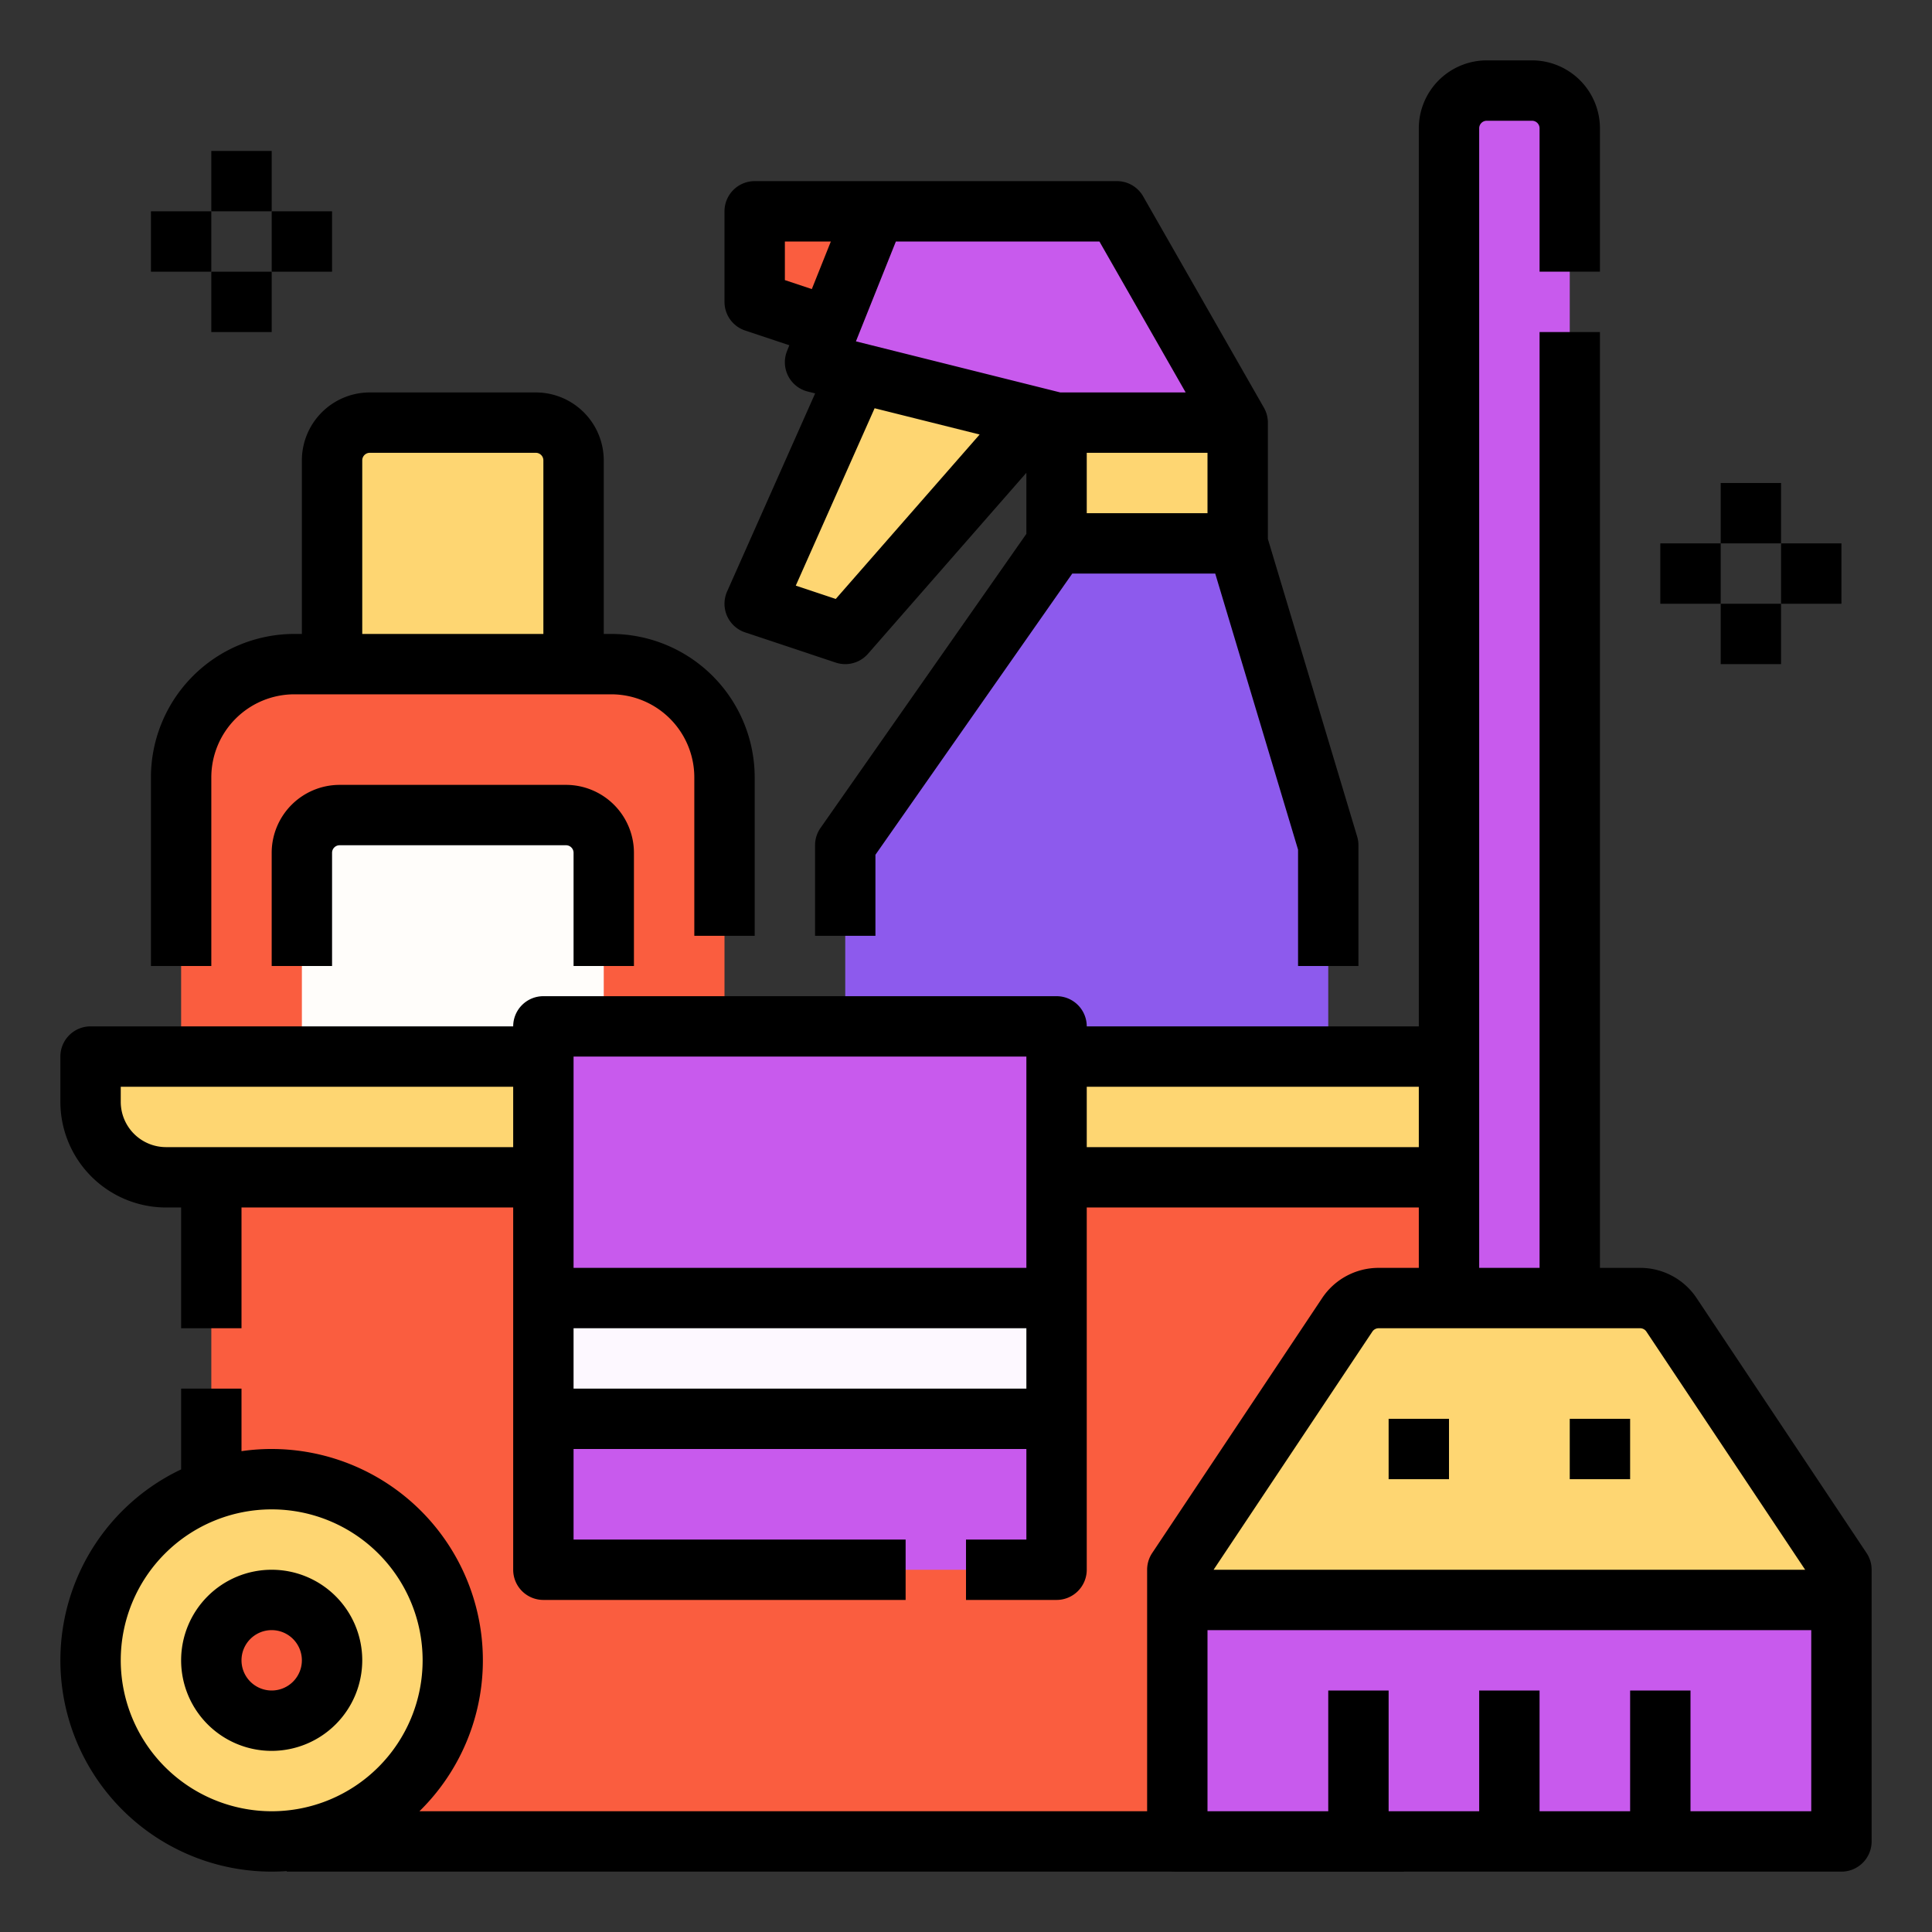 <svg id="Filled_cutting_stroke_ex" height="512" viewBox="0 0 512 512" width="512" xmlns="http://www.w3.org/2000/svg" data-name="Filled cutting stroke ex"><rect x="0" y="0" width="512" height="512" fill="#333333" stroke="none"/><g><g><g><path d="m98 112h44a10 10 0 0 1 10 10v54a0 0 0 0 1 0 0h-64a0 0 0 0 1 0 0v-54a10 10 0 0 1 10-10z" fill="#fed672"/><path d="m192 280h-144v-74a30 30 0 0 1 30-30h84a30 30 0 0 1 30 30z" fill="#fa5d3f"/><path d="m162 168h-2v-46a18.021 18.021 0 0 0 -18-18h-44a18.021 18.021 0 0 0 -18 18v46h-2a38.043 38.043 0 0 0 -38 38v50h16v-50a22.025 22.025 0 0 1 22-22h84a22.025 22.025 0 0 1 22 22v42h16v-42a38.043 38.043 0 0 0 -38-38zm-66 0v-46a2.002 2.002 0 0 1 2-2h44a2.002 2.002 0 0 1 2 2v46z"/><path d="m160 280h-80v-54a10 10 0 0 1 10-10h60a10 10 0 0 1 10 10z" fill="#fffdfa"/><path d="m168 256h-16v-30a2.002 2.002 0 0 0 -2-2h-60a2.002 2.002 0 0 0 -2 2v30h-16v-30a18.021 18.021 0 0 1 18-18h60a18.021 18.021 0 0 1 18 18z"/></g><g><path d="m24 280h392a0 0 0 0 1 0 0v32a0 0 0 0 1 0 0h-372a20 20 0 0 1 -20-20v-12a0 0 0 0 1 0 0z" fill="#fed672"/><g><path d="m372 488h-296a20 20 0 0 1 -20-20v-156h336v156a20 20 0 0 1 -20 20z" fill="#fa5d3f"/><circle cx="72" cy="440" fill="#fed672" r="48"/><path d="m111.154 480a55.997 55.997 0 0 0 -47.154-95.43v-16.57h-16v21.408a55.998 55.998 0 0 0 24 106.592q2.017 0 4-.142v.142h296v-16zm-79.154-40a40 40 0 1 1 40 40 40.045 40.045 0 0 1 -40-40z"/><circle cx="72" cy="440" fill="#fa5d3f" r="16"/><path d="m72 464a24 24 0 1 1 24-24 24.027 24.027 0 0 1 -24 24zm0-32a8 8 0 1 0 8 8 8.009 8.009 0 0 0 -8-8z"/></g><path d="m280 144-56 80v56h128v-56l-24-80z" fill="#8d5aed"/></g><g><path d="m280 112h48v32h-48z" fill="#fed672"/><path d="m232 88-32 72 24 8 56-64z" fill="#fed672"/><path d="m224 88-24-8v-24h40z" fill="#fa5d3f"/><path d="m216 96 16-40h64l32 56h-48z" fill="#c85aed"/><path d="m359.663 221.701-23.663-78.875v-30.826-.023q0-.079-.002-.157l-.001-.038c-.002-.055-.004-.109-.006-.164l-.004-.071-.006-.093c-.004-.062-.009-.124-.015-.186l-.002-.017a7.952 7.952 0 0 0 -1.08-3.325l-31.939-55.893a7.999 7.999 0 0 0 -6.946-4.031h-96a8 8 0 0 0 -8 8v24a8.001 8.001 0 0 0 5.47 7.59l11.716 3.905-.614 1.534a7.999 7.999 0 0 0 5.487 10.731l1.963.491-23.333 52.5a8 8 0 0 0 4.781 10.838l24 8a8.001 8.001 0 0 0 8.55-2.322l41.98-47.977v16.187l-54.554 77.934a7.999 7.999 0 0 0 -1.446 4.588v24h16v-21.479l52.165-74.522h37.883l21.952 73.174v30.826h16v-32a8.008 8.008 0 0 0 -.337-2.299zm-122.247-157.701h53.941l22.857 40h-33.23l-54.153-13.538zm-29.416 10.233v-10.233h12.184l-5.045 12.613zm13.483 84.495-10.594-3.531 20.892-47.006 27.834 6.958zm66.517-22.729v-16h32v16z"/></g><g><path d="m144 272h136v144h-136z" fill="#c85aed"/><path d="m144 344h136v32h-136z" fill="#fdf8ff"/></g><g><path d="m394 24h12a10 10 0 0 1 10 10v310a0 0 0 0 1 0 0h-32a0 0 0 0 1 0 0v-310a10 10 0 0 1 10-10z" fill="#c85aed"/><path d="m434.648 344h-69.296a10 10 0 0 0 -8.32 4.453l-45.031 67.547v72h176v-72l-45.031-67.547a10 10 0 0 0 -8.32-4.453z" fill="#fed672"/><path d="m312 424h176v64h-176z" fill="#c85aed"/><path d="m368 376h16v16h-16z"/><path d="m416 376h16v16h-16z"/><path d="m494.656 411.562-45.031-67.547a17.964 17.964 0 0 0 -14.977-8.016h-10.648v-248h-16v248h-16v-302a2.002 2.002 0 0 1 2-2h12a2.002 2.002 0 0 1 2 2v38h16v-38a18.021 18.021 0 0 0 -18-18h-12a18.021 18.021 0 0 0 -18 18v238h-88a8 8 0 0 0 -8-8h-136a8 8 0 0 0 -8 8h-112a8 8 0 0 0 -8 8v12a28.031 28.031 0 0 0 28 28h4v32h16v-32h72v96a8 8 0 0 0 8 8h96v-16h-88v-24h120v24h-16v16h24a8 8 0 0 0 8-8v-96h88v16h-10.648a17.964 17.964 0 0 0 -14.977 8.016l-45.031 67.547a7.998 7.998 0 0 0 -1.344 4.438v72a8 8 0 0 0 8 8h176a8 8 0 0 0 8-8v-72a7.998 7.998 0 0 0 -1.344-4.438zm-358.656-107.562h-92a12.013 12.013 0 0 1 -12-12v-4h104zm136 64h-120v-16h120zm0-32h-120v-56h120zm16-32v-16h88v16zm75.688 48.891a1.997 1.997 0 0 1 1.665-.891h69.296a1.997 1.997 0 0 1 1.665.891l42.073 63.109h-156.771zm116.312 127.109h-32v-32h-16v32h-24v-32h-16v32h-24v-32h-16v32h-32v-48h160z"/></g></g><g><path d="m456 128h16v16h-16z"/><path d="m456 160h16v16h-16z"/><path d="m440 144h16v16h-16z"/><path d="m472 144h16v16h-16z"/></g><g><path d="m56 40h16v16h-16z"/><path d="m56 72h16v16h-16z"/><path d="m40 56h16v16h-16z"/><path d="m72 56h16v16h-16z"/></g></g></svg>